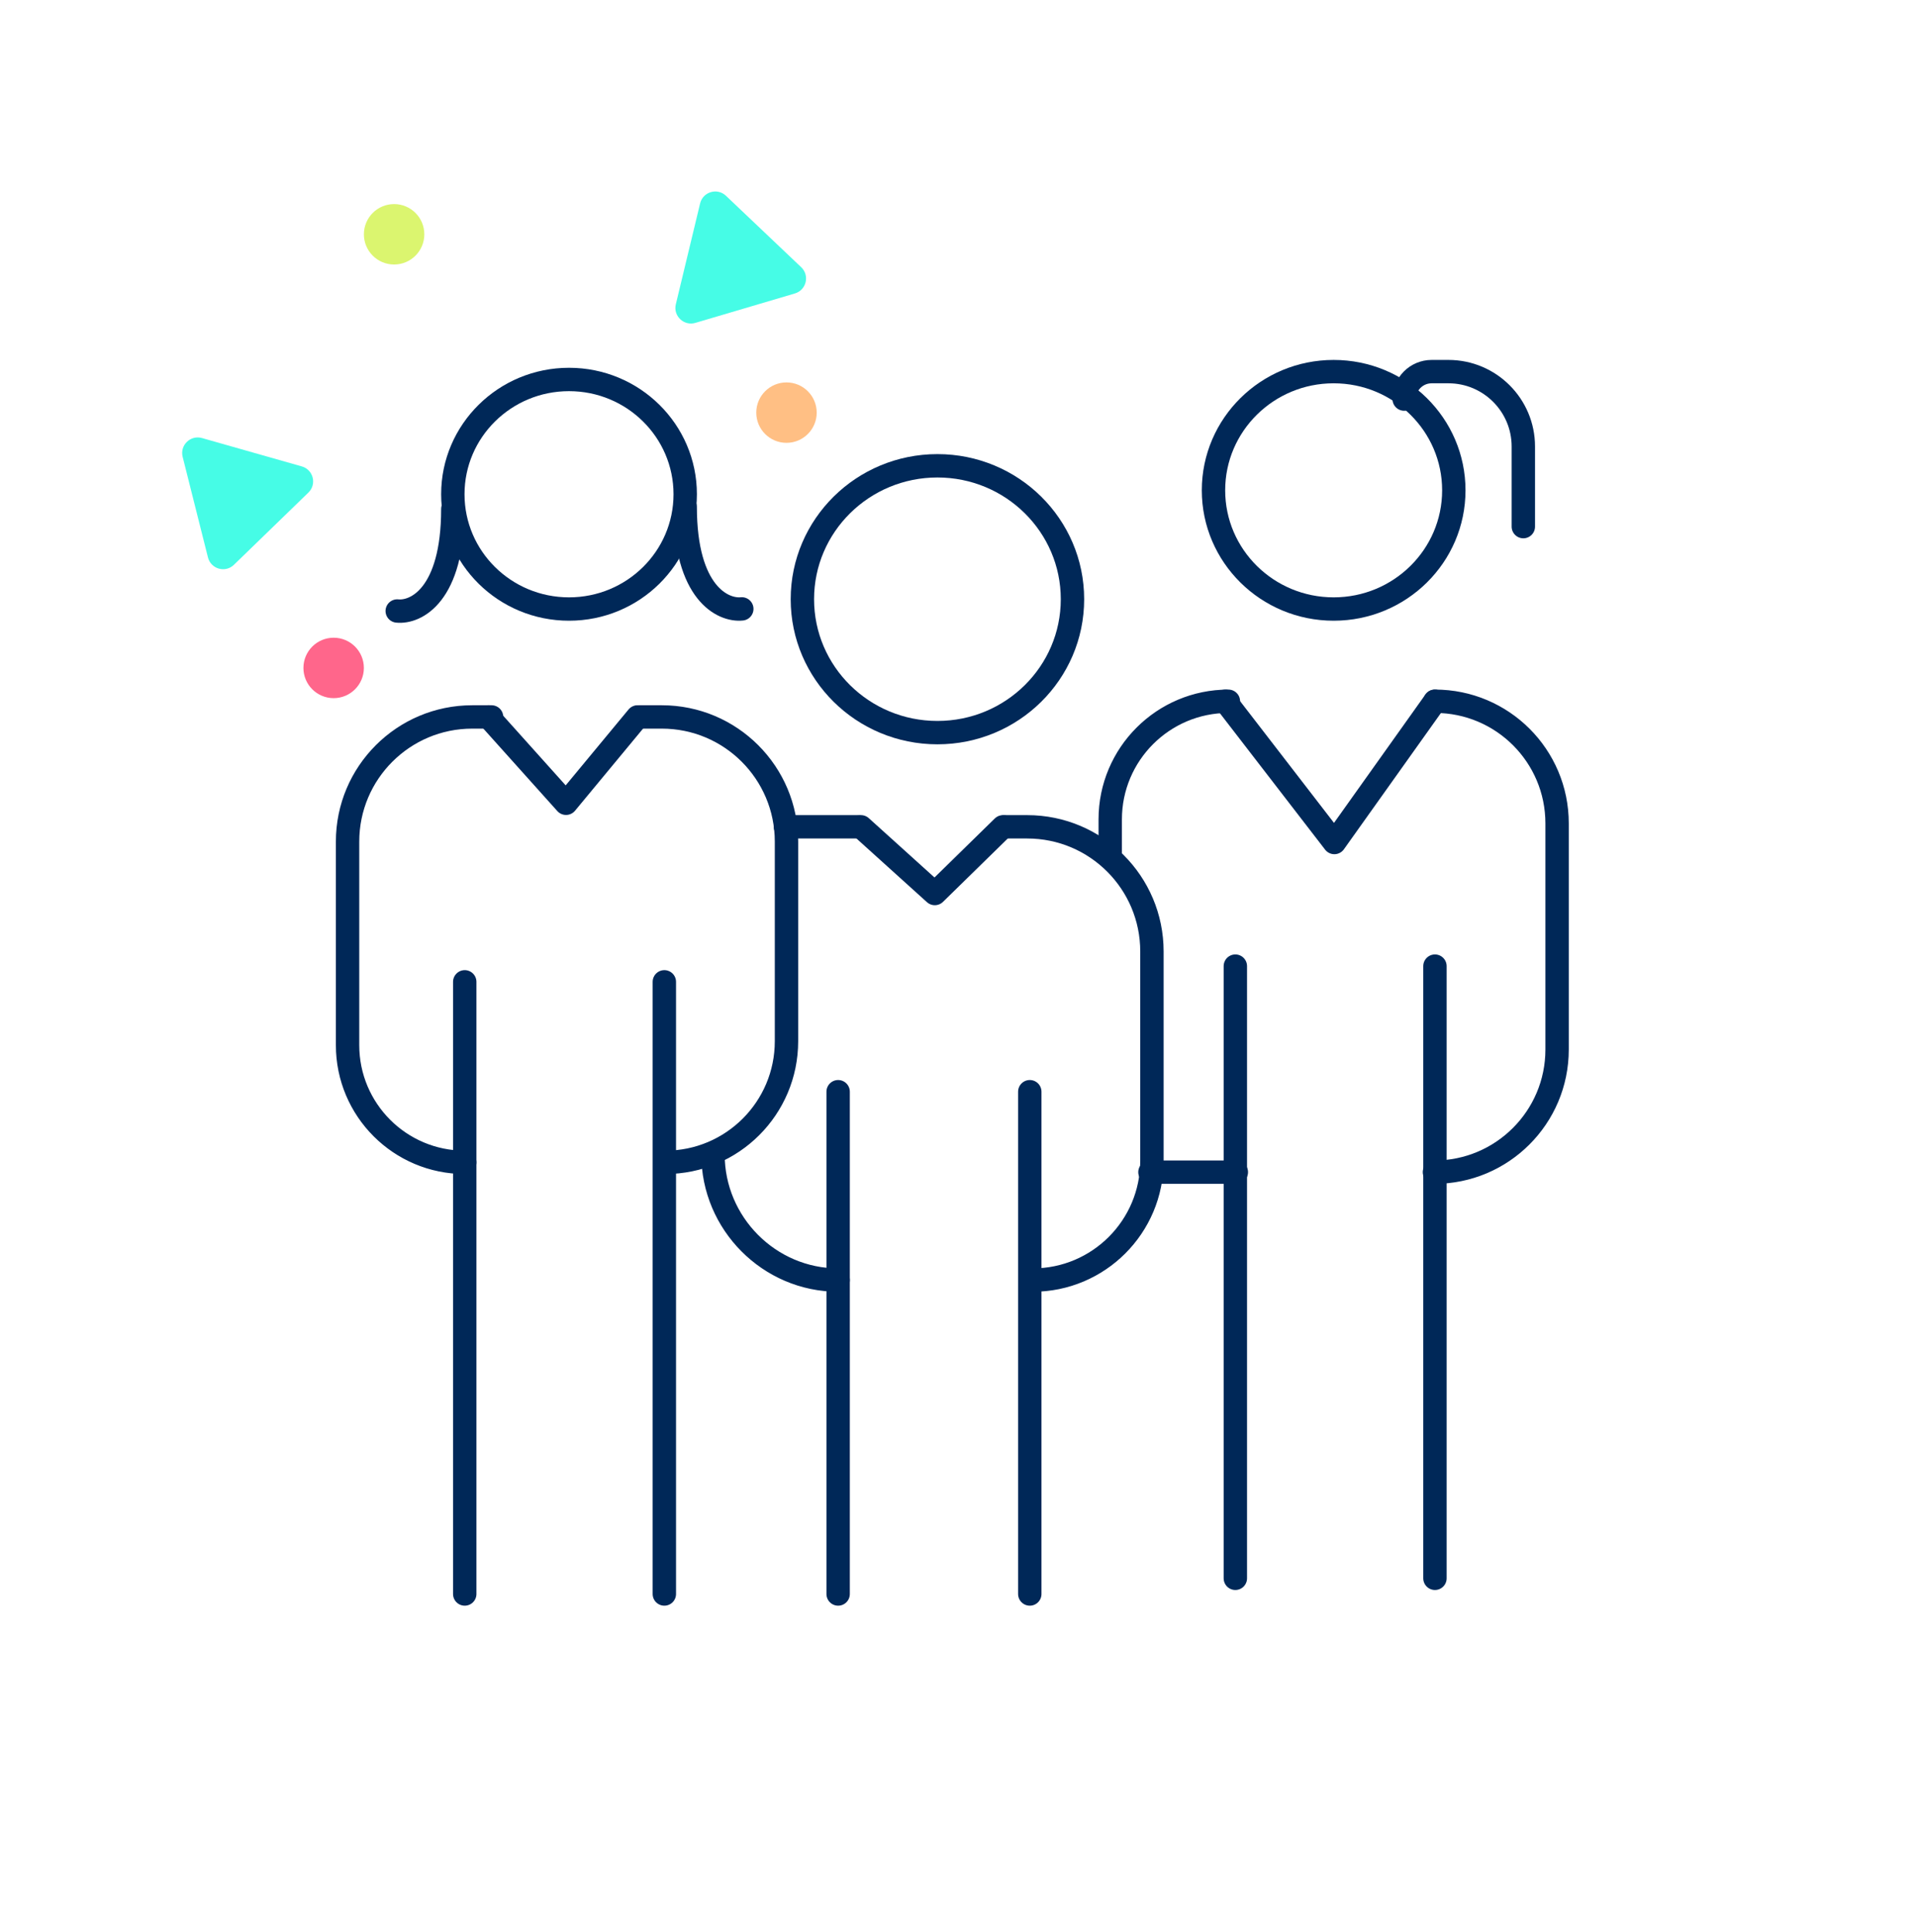 <svg width="123" height="124" viewBox="0 0 123 124" fill="none" xmlns="http://www.w3.org/2000/svg">
<ellipse cx="60.148" cy="38.454" rx="8.665" ry="8.562" stroke="#002858" stroke-width="1.5" stroke-linecap="round" stroke-linejoin="round"/>
<ellipse cx="85.571" cy="31.466" rx="7.71" ry="7.618" stroke="#002858" stroke-width="1.5" stroke-linecap="round" stroke-linejoin="round"/>
<path d="M97.741 33.795V28.654C97.741 26 95.589 23.848 92.935 23.848H91.858C90.884 23.848 90.095 24.637 90.095 25.611V25.611" stroke="#002858" stroke-width="1.5" stroke-linecap="round" stroke-linejoin="round"/>
<path d="M78.817 45.002V45.002C74.63 45.002 71.235 48.397 71.235 52.584V54.949M92.07 45.002V45.002C96.399 45.002 99.907 48.511 99.907 52.839V67.353C99.907 71.698 96.384 75.222 92.038 75.222V75.222M73.784 75.222H79.327" stroke="#002858" stroke-width="1.5" stroke-linecap="round" stroke-linejoin="round"/>
<path d="M78.626 45.002L85.617 54.068L92.07 45.002" stroke="#002858" stroke-width="1.5" stroke-linecap="round" stroke-linejoin="round"/>
<path d="M79.263 62V101.286" stroke="#002858" stroke-width="1.5" stroke-linecap="round" stroke-linejoin="round"/>
<path d="M92.07 62V101.286" stroke="#002858" stroke-width="1.5" stroke-linecap="round" stroke-linejoin="round"/>
<path d="M55.051 53.06H50.4M64.481 53.06H65.911C70.329 53.06 73.911 56.642 73.911 61.06V74.501C73.911 78.724 70.488 82.147 66.265 82.147V82.147M45.748 74.088V74.088C45.748 78.507 49.358 82.147 53.777 82.147V82.147" stroke="#002858" stroke-width="1.5" stroke-linecap="round" stroke-linejoin="round"/>
<path d="M55.242 53.06L59.98 57.341L64.354 53.06" stroke="#002858" stroke-width="1.5" stroke-linecap="round" stroke-linejoin="round"/>
<path d="M53.777 70.059V102.293" stroke="#002858" stroke-width="1.5" stroke-linecap="round" stroke-linejoin="round"/>
<path d="M66.074 70.059V102.293" stroke="#002858" stroke-width="1.5" stroke-linecap="round" stroke-linejoin="round"/>
<ellipse cx="36.51" cy="31.718" rx="7.455" ry="7.366" stroke="#002858" stroke-width="1.5" stroke-linecap="round" stroke-linejoin="round"/>
<path d="M25.487 39.21C26.676 39.336 29.055 38.202 29.055 32.662" stroke="#002858" stroke-width="1.5" stroke-linecap="round" stroke-linejoin="round"/>
<path d="M47.596 39.075C46.386 39.2 43.964 38.067 43.964 32.527" stroke="#002858" stroke-width="1.5" stroke-linecap="round" stroke-linejoin="round"/>
<path d="M31.54 46.009H30.301C25.883 46.009 22.301 49.591 22.301 54.009V67.073C22.301 71.226 25.667 74.592 29.819 74.592V74.592M41.002 46.009H42.463C46.882 46.009 50.463 49.591 50.463 54.009V66.819C50.463 71.112 46.983 74.592 42.69 74.592V74.592" stroke="#002858" stroke-width="1.5" stroke-linecap="round" stroke-linejoin="round"/>
<path d="M31.349 46.009L36.318 51.549L40.906 46.009" stroke="#002858" stroke-width="1.5" stroke-linecap="round" stroke-linejoin="round"/>
<path d="M29.819 63.008V102.293" stroke="#002858" stroke-width="1.5" stroke-linecap="round" stroke-linejoin="round"/>
<path d="M42.626 63.008V102.293" stroke="#002858" stroke-width="1.5" stroke-linecap="round" stroke-linejoin="round"/>
<path d="M19.364 29.931C20.105 30.142 20.34 31.075 19.787 31.611L15.009 36.246C14.457 36.782 13.531 36.518 13.343 35.772L11.719 29.317C11.531 28.571 12.221 27.901 12.962 28.111L19.364 29.931Z" fill="#46FCE6"/>
<path d="M44.619 20.72C43.881 20.939 43.183 20.276 43.363 19.527L44.92 13.056C45.1 12.307 46.023 12.034 46.581 12.565L51.407 17.149C51.965 17.679 51.74 18.614 51.002 18.833L44.619 20.72Z" fill="#46FCE6"/>
<ellipse cx="25.287" cy="15.036" rx="1.939" ry="1.939" fill="#DBF56F"/>
<circle cx="50.463" cy="26.48" r="1.939" fill="#FFBF84"/>
<circle cx="21.408" cy="42.864" r="1.939" fill="#FF668B"/>
</svg>

